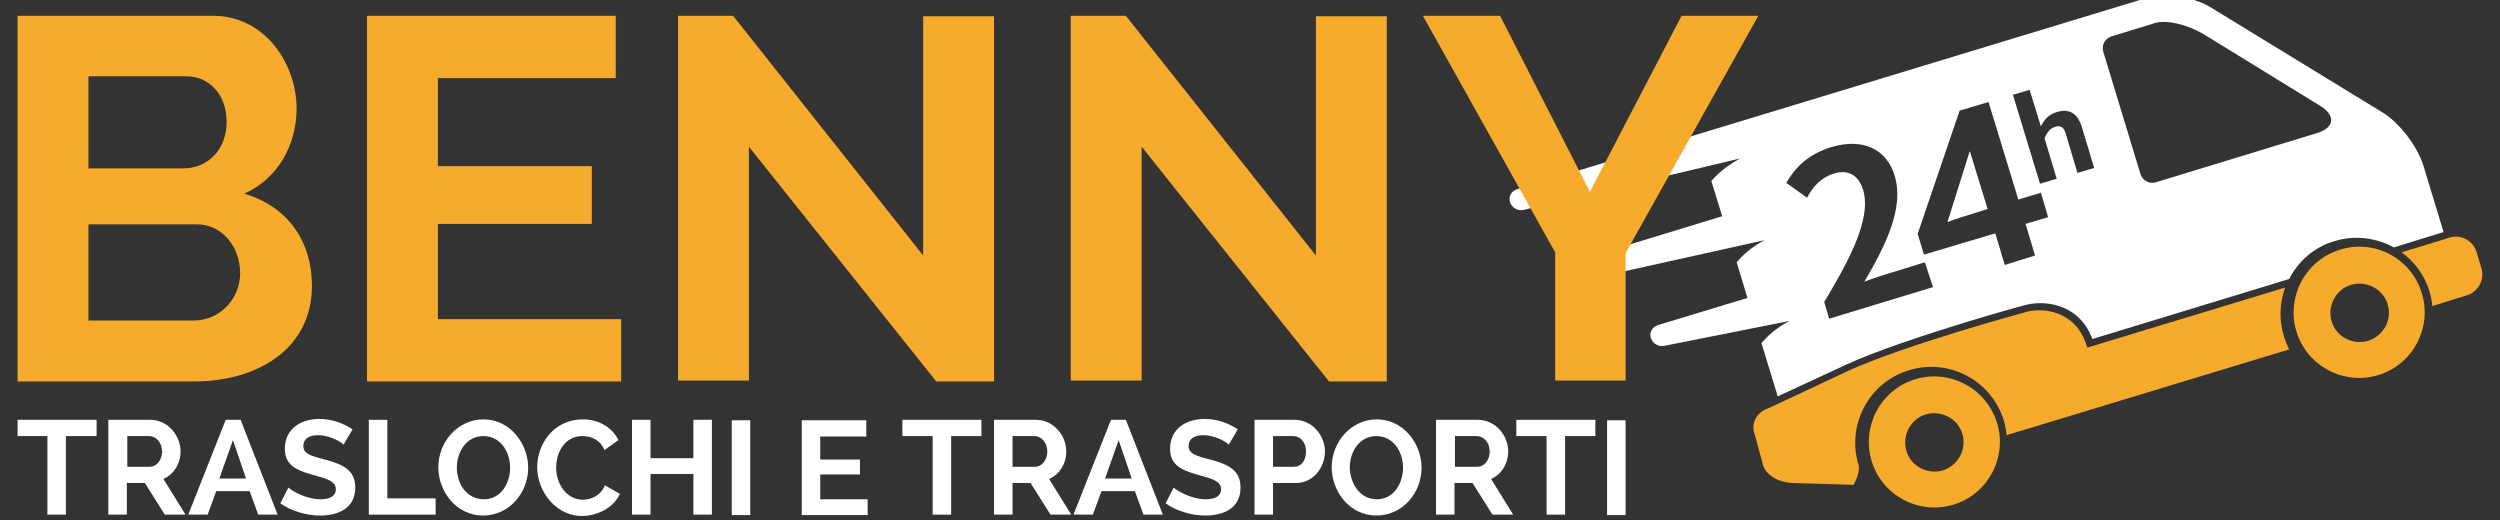 <?xml version="1.0" encoding="UTF-8"?> <svg xmlns="http://www.w3.org/2000/svg" xmlns:xlink="http://www.w3.org/1999/xlink" version="1.1" id="Livello_1" x="0px" y="0px" viewBox="0 0 553.8 115.3" style="enable-background:new 0 0 553.8 115.3;" xml:space="preserve"><rect x="0" y="0" width="553.8" height="115.3" fill="#333333" stroke="none"/> <style type="text/css"> .st0{display:none;fill:#2D87C8;} .st1{fill:#F6AB2D;} .st2{fill:none;} .st3{fill:#FFFFFF;} </style> <rect x="-29.8" y="-44.9" class="st0" width="612.9" height="205.2"></rect> <g> <g> <path class="st1" d="M424.3,84c-7.7,2.3-12,10.5-9.7,18.1c2.3,7.7,10.5,12,18.1,9.7c7.7-2.3,12-10.5,9.7-18.1 C440,86,431.9,81.7,424.3,84z M430.4,104.2c-3.4,1-7.1-0.9-8.1-4.3s0.9-7.1,4.3-8.1c3.4-1,7.1,0.9,8.1,4.3 C435.7,99.5,433.8,103.1,430.4,104.2z"></path> <path class="st1" d="M518.4,55.3c-7.7,2.3-12,10.5-9.7,18.1c2.3,7.7,10.5,12,18.1,9.7c7.7-2.3,12-10.5,9.7-18.1 C534.2,57.3,526.1,52.9,518.4,55.3z M524.6,75.5c-3.4,1-7.1-0.9-8.1-4.3s0.9-7.1,4.3-8.1c3.4-1,7.1,0.9,8.1,4.3 C530,70.8,528,74.4,524.6,75.5z"></path> <path class="st2" d="M517.2,53.3c-5.2,1.6-9.1,5.5-10.9,10.3l25.7-7.8C527.9,52.8,522.4,51.7,517.2,53.3z"></path> <path class="st2" d="M477.5,40.4l35.7-10.9c3.9-1.2,4.3-3.9,0.8-6.1L488.4,7.6c-3.5-2.2-8.3-3.3-10.8-2.5l-9.8,3 c-1.4,0.4-2.2,1.9-1.7,3.3l8.3,27.3C474.7,40,476.1,40.8,477.5,40.4z"></path> <path class="st3" d="M431.4,49.2c0.7-0.3,2.1-0.8,3.8-1.3l5.1-1.6l-3.9-12.7h-0.1L431.4,49.2z M428.2,63.6l-23,7l-1.1-3.7 c4.7-7.9,10.7-18.1,8.6-24.9c-1.1-3.5-3.6-4.4-6.3-3.6c-3.1,0.9-4.9,3.1-6.1,5.4l-4.6-3.3c1.8-3.1,4.5-6.2,9.9-7.9 c7.4-2.2,12.4,0.7,14.1,6.3c2.2,7.2-2.1,15.6-6.7,23.5c0,0,2.1-0.8,3.7-1.3l9.7-3L428.2,63.6z M453.7,48.1l-5,1.5l2.1,7l-6.7,2.1 l-2.1-7l-15.8,4.7l-1.4-4.6l9.3-27.3l6.4-1.9l6.6,21.6l5-1.5L453.7,48.1z M463.9,37.2l-3.7,1.1l-2.6-8.7c-0.4-1.4-1.1-1.9-2.4-1.5 c-1.4,0.4-2.1,2.1-2.3,2.5l2.7,9l-3.7,1.1l-6-19.7l3.7-1.1l2.5,8.1c0.5-1,1.4-2.6,3.6-3.2c3-0.9,4.6,0.7,5.4,3.1L463.9,37.2z M541.3,51.4l-4.5-14.8c-1.3-4.2-5.4-9.6-9.2-11.8L489.5,1.5c-3.8-2.3-10.3-3.1-14.5-1.8L336.1,41.9c-1.3,0.4-2,1.7-1.6,2.9 c0.4,1.2,1.7,2,3,1.7l48-11.4c-3.2,1.7-5.2,3.6-6.4,5l2.4,7.8L351.7,57c-1.3,0.4-2,1.7-1.6,2.9c0.4,1.2,1.7,2,3,1.7l37.8-8.4 c-3.1,1.6-5.1,3.6-6.2,4.9l2.4,7.9l-19.8,6c-1.3,0.4-2,1.7-1.6,2.9c0.4,1.2,1.7,2,3,1.7l27.7-5.5c-3.1,1.6-5.1,3.6-6.2,4.9 l3.6,11.8l14.9-6.9c6.8-3.2,18.3-6.9,26.7-9.5c6.9-2.1,12.3-3.6,12.8-3.7c4.5-1.4,12.4-0.5,15.3,7.4l43.6-13.3 c2-3.9,5.5-7.1,10.1-8.4c4.5-1.4,9.2-0.7,13.1,1.4L541.3,51.4z M513.2,29.5l-35.7,10.9c-1.4,0.4-2.8-0.4-3.3-1.7l-8.3-27.3 c-0.4-1.4,0.4-2.8,1.7-3.3l9.8-3c2.5-0.8,7.3,0.4,10.8,2.5l25.7,15.8C517.5,25.6,517.2,28.3,513.2,29.5z"></path> <path class="st1" d="M391.6,90.5c0,0,5.4-2.5,17.5-8.2c12.2-5.7,39.4-13.1,39.4-13.1c3.8-1.2,11.3-0.5,13.7,7.3l0.2,0.5l43.8-13.3 c-1.2,3.3-1.4,7.1-0.3,10.7c0.3,1,0.7,2,1.2,3l-62.6,19c-0.1-1.1-0.3-2.1-0.6-3.2c-2.7-8.9-12.1-13.9-21-11.2 c-8.9,2.7-13.9,12.1-11.2,21c0.3,1-0.2,2.8-1.1,4.4l-13.5-0.4c-2.7-0.1-5.6-1.4-6.5-3.8l-1.9-7C387.8,93.9,389.1,91.3,391.6,90.5z M538.2,64.6c0.3,1,0.5,2.1,0.6,3.2l7.7-2.4c2.5-0.8,3.9-3.4,3.2-5.9l-1.1-3.7c-0.8-2.5-3.4-3.9-5.9-3.2l-0.9,0.3l-9.8,3 C534.9,58,537.1,61,538.2,64.6z"></path> </g> <g> <g> <path class="st1" d="M42.9,84.5h-39v-81h43.3c11.4,0,18.5,10.5,18.5,20.6c0,7.9-4.1,15.5-11.6,18.8c9.2,2.7,15,10,15,20.6 C69,77.2,57.2,84.5,42.9,84.5z M19.6,16.9v20.4h21c5.2,0,9.6-3.9,9.6-10.3c0-6.1-3.9-10.1-8.9-10.1H19.6z M43.7,49.7H19.6v21.3 h23.3c5.7,0,10.3-4.7,10.3-10.5C53.2,54.6,49.1,49.7,43.7,49.7z"></path> <path class="st1" d="M137.6,70.7v13.8H81.3v-81h55.1v13.8H97v19.5h34.1v12.8H97v21.1h40.5V70.7z"></path> <path class="st1" d="M165.9,32.5v51.8h-15.7V3.5h12.2l42.1,53.1v-53h15.7v80.9h-12.8L165.9,32.5z"></path> <path class="st1" d="M252.9,32.5v51.8h-15.7V3.5h12.2l42.1,53.1v-53h15.7v80.9h-12.8L252.9,32.5z"></path> <path class="st1" d="M332.3,3.5l19.9,39l20.3-39h17l-29.4,52.6v28.2h-15.6V55.9L315.2,3.5H332.3z"></path> </g> <g> <path class="st3" d="M21.3,96.6h-6.7V114h-4.1V96.6H3.9V93h17.5v3.6H21.3z"></path> <path class="st3" d="M24,114V93h9.3c3.9,0,6.7,3.5,6.7,7c0,2.7-1.5,5.1-3.8,6.1l4.9,7.9h-4.6l-4.4-7h-4v7H24z M28.1,103.4h5.1 c1.5,0,2.7-1.5,2.7-3.4c0-2-1.4-3.4-2.8-3.4h-4.9v6.8H28.1z"></path> <path class="st3" d="M41.7,114L50,93h3.3l8.2,21h-4.3l-1.9-5.2h-7.4L46,114H41.7z M51.6,97.5l-3,8.5h5.9L51.6,97.5z"></path> <path class="st3" d="M76.1,98.5c-0.5-0.6-3.1-2.1-5.6-2.1c-2.2,0-3.3,0.9-3.3,2.4c0,1.7,1.6,2.2,4.8,3c4.1,1.1,6.7,2.4,6.7,6.2 c0,4.5-3.6,6.2-7.8,6.2c-3.1,0-6.4-1-8.8-2.7l1.8-3.5c0.7,0.7,3.9,2.6,7.1,2.6c2.2,0,3.4-0.8,3.4-2.2c0-1.9-2.2-2.4-5.4-3.3 c-4-1.1-5.9-2.5-5.9-5.7c0-4.3,3.4-6.6,7.7-6.6c2.9,0,5.5,1.1,7.3,2.3L76.1,98.5z"></path> <path class="st3" d="M81.7,114V93h4.1v17.4h10.7v3.6H81.7z"></path> <path class="st3" d="M97.1,103.5c0-5.6,4.3-10.6,10-10.6c5.9,0,9.9,5.4,9.9,10.7c0,5.6-4.2,10.6-10,10.6 C101.1,114.2,97.1,108.9,97.1,103.5z M107.2,110.6c3.8,0,5.8-3.6,5.8-7c0-3.6-2.2-7-5.9-7c-3.8,0-5.9,3.5-5.9,7 C101.2,107.2,103.4,110.6,107.2,110.6z"></path> <path class="st3" d="M129.1,92.9c3.7,0,6.6,1.9,7.9,4.6l-3.1,2.2c-1-2.4-3.1-3.1-4.9-3.1c-3.9,0-5.8,3.6-5.8,7 c0,3.7,2.4,7.1,5.9,7.1c1.8,0,4-0.9,4.9-3.2l3.3,1.9c-1.3,3.1-5.1,4.9-8.4,4.9c-5.8,0-9.9-5.5-9.9-10.8 C119,98.3,122.7,92.9,129.1,92.9z"></path> <path class="st3" d="M157.7,93v21h-4.1v-9h-9.5v9H140V93h4.1v8.5h9.5V93H157.7z"></path> <path class="st3" d="M162.1,114V93.1h4.1v21h-4.1V114z"></path> <path class="st3" d="M192.2,110.5v3.6h-14.6v-21h14.3v3.6h-10.2v5.1h8.8v3.3h-8.8v5.5h10.5V110.5z"></path> <path class="st3" d="M217.4,96.6h-6.7V114h-4.1V96.6h-6.7V93h17.5V96.6z"></path> <path class="st3" d="M220.2,114V93h9.3c3.9,0,6.7,3.5,6.7,7c0,2.7-1.5,5.1-3.8,6.1l4.9,7.9h-4.6l-4.4-7h-4v7H220.2z M224.2,103.4 h5.1c1.5,0,2.7-1.5,2.7-3.4c0-2-1.4-3.4-2.8-3.4h-4.9v6.8H224.2z"></path> <path class="st3" d="M237.8,114l8.3-21h3.3l8.2,21h-4.3l-1.9-5.2H244l-1.9,5.2H237.8z M247.8,97.5l-3,8.5h5.9L247.8,97.5z"></path> <path class="st3" d="M272.2,98.5c-0.5-0.6-3.1-2.1-5.6-2.1c-2.2,0-3.3,0.9-3.3,2.4c0,1.7,1.6,2.2,4.8,3c4.1,1.1,6.7,2.4,6.7,6.2 c0,4.5-3.6,6.2-7.8,6.2c-3.1,0-6.4-1-8.8-2.7l1.8-3.5c0.7,0.7,3.9,2.6,7.1,2.6c2.2,0,3.4-0.8,3.4-2.2c0-1.9-2.2-2.4-5.4-3.3 c-4-1.1-5.9-2.5-5.9-5.7c0-4.3,3.4-6.6,7.7-6.6c2.9,0,5.5,1.1,7.3,2.3L272.2,98.5z"></path> <path class="st3" d="M277.9,114V93h8.9c3.9,0,6.7,3.5,6.7,7c0,3.6-2.6,7-6.5,7h-5v7H277.9z M282,103.4h4.7c1.5,0,2.6-1.3,2.6-3.4 c0-2.2-1.4-3.4-2.8-3.4H282V103.4z"></path> <path class="st3" d="M295,103.5c0-5.6,4.3-10.6,10-10.6c5.9,0,9.9,5.4,9.9,10.7c0,5.6-4.2,10.6-10,10.6 C299,114.2,295,108.9,295,103.5z M305,110.6c3.8,0,5.8-3.6,5.8-7c0-3.6-2.2-7-5.9-7c-3.8,0-5.9,3.5-5.9,7 C299.1,107.2,301.3,110.6,305,110.6z"></path> <path class="st3" d="M318.1,114V93h9.3c3.9,0,6.7,3.5,6.7,7c0,2.7-1.5,5.1-3.8,6.1l4.9,7.9h-4.6l-4.4-7h-4v7H318.1z M322.2,103.4 h5.1c1.5,0,2.7-1.5,2.7-3.4c0-2-1.4-3.4-2.8-3.4h-4.9v6.8H322.2z"></path> <path class="st3" d="M353.4,96.6h-6.7V114h-4.1V96.6h-6.7V93h17.5L353.4,96.6L353.4,96.6z"></path> <path class="st3" d="M356,114V93.1h4.1v21H356V114z"></path> </g> </g> </g> </svg> 